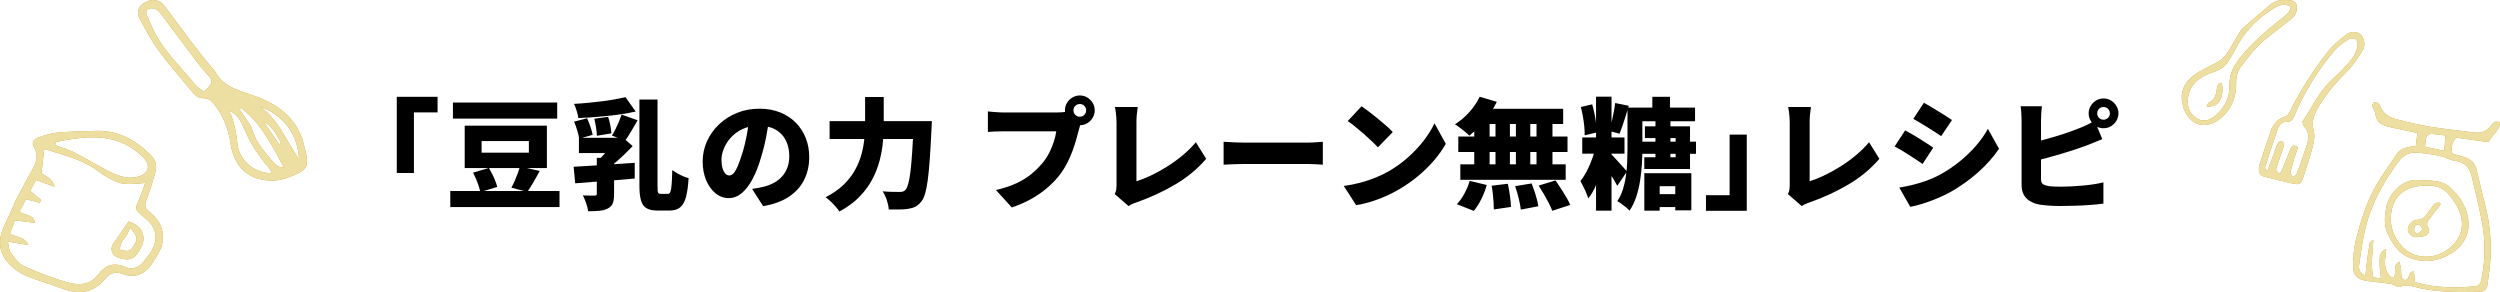 <?xml version="1.0" encoding="UTF-8"?><svg id="f" xmlns="http://www.w3.org/2000/svg" width="1000" height="116.81" viewBox="0 0 1000 116.81"><path d="M158.71,38.71h16.32v6.24h-9.46v24.24h-6.86v-30.48Z" fill="#000" stroke-width="0"/><path d="M180.12,76.39h43.68v6.43h-43.68v-6.43ZM181.17,41.02h41.71v6.43h-41.71v-6.43ZM185.88,50.28h32.88v16.94h-32.88v-16.94ZM189.24,69.05l6.34-1.87c.45.77.9,1.61,1.34,2.52.45.91.85,1.81,1.2,2.69.35.88.61,1.67.77,2.38l-6.77,2.06c-.13-.67-.34-1.46-.62-2.35-.29-.9-.63-1.82-1.03-2.78-.4-.96-.81-1.84-1.22-2.64ZM192.64,56.42v4.66h18.91v-4.66h-18.91ZM207.96,66.6l7.92,1.78c-.86,1.63-1.73,3.18-2.59,4.66-.86,1.47-1.66,2.72-2.4,3.74l-6.34-1.73c.45-.8.89-1.69,1.32-2.66.43-.98.83-1.97,1.2-2.98.37-1.01.66-1.94.89-2.81Z" fill="#000" stroke-width="0"/><path d="M229.46,66.7c2.14-.13,4.56-.27,7.25-.43,2.69-.16,5.51-.34,8.47-.55,2.96-.21,5.86-.41,8.71-.6v6.29c-2.75.26-5.55.5-8.4.72-2.85.22-5.58.43-8.21.62-2.62.19-5.02.38-7.2.58l-.62-6.62ZM250.2,38.86l4.08,5.76c-1.73.38-3.54.72-5.42,1.01-1.89.29-3.83.54-5.83.74-2,.21-3.98.38-5.95.53-1.97.14-3.88.25-5.74.31-.1-.83-.32-1.79-.67-2.88-.35-1.09-.7-2.02-1.06-2.78,1.82-.1,3.66-.23,5.52-.41,1.86-.18,3.68-.38,5.47-.6,1.79-.22,3.5-.48,5.14-.77,1.63-.29,3.12-.59,4.46-.91ZM229.65,48.65l5.18-1.34c.48,1.02.93,2.15,1.34,3.38.42,1.23.72,2.31.91,3.24l-5.42,1.54c-.13-.93-.38-2.03-.77-3.31-.38-1.28-.8-2.45-1.25-3.5ZM231.57,55.13h15.79v6.1h-15.79v-6.1ZM238.72,63.14h6.91v14.59c0,1.5-.18,2.7-.53,3.6-.35.9-1.04,1.6-2.06,2.11-.99.48-2.14.78-3.43.89-1.3.11-2.74.17-4.34.17-.13-.96-.4-2.04-.82-3.24-.42-1.2-.85-2.23-1.3-3.1.86.03,1.78.06,2.76.07.98.02,1.62.02,1.94.02.35-.03.58-.1.7-.19.11-.1.17-.27.17-.53v-14.4ZM237.72,47.5l5.52-.77c.35,1.02.65,2.15.89,3.38.24,1.23.38,2.31.41,3.24l-5.81.96c0-.93-.1-2.02-.31-3.29-.21-1.26-.44-2.44-.7-3.53ZM245.54,55.13h1.82l1.49-.38,4.22,3.7c-.96.99-2.01,2.04-3.14,3.14-1.14,1.1-2.3,2.17-3.48,3.19-1.18,1.02-2.37,1.95-3.55,2.78-.35-.54-.89-1.19-1.61-1.94-.72-.75-1.3-1.34-1.75-1.75.74-.67,1.5-1.46,2.28-2.38.78-.91,1.5-1.82,2.16-2.74.66-.91,1.18-1.69,1.56-2.33v-1.3ZM248.66,45.82l6.38,2.3c-.86,1.5-1.73,2.98-2.59,4.44-.86,1.46-1.66,2.7-2.4,3.72l-5.28-2.06c.48-.77.96-1.63,1.44-2.59.48-.96.94-1.95,1.37-2.98.43-1.02.79-1.97,1.08-2.83ZM255.76,39.82h7.25v34.61c0,1.38.07,2.24.22,2.59.14.35.52.53,1.13.53h2.78c.45,0,.78-.27,1.01-.82.22-.54.39-1.5.5-2.88.11-1.38.2-3.31.26-5.81.58.42,1.25.85,2.02,1.3.77.45,1.56.84,2.38,1.18s1.53.58,2.14.74c-.19,3.07-.54,5.56-1.03,7.46-.5,1.9-1.26,3.3-2.3,4.18-1.04.88-2.46,1.32-4.25,1.32h-4.8c-1.89,0-3.36-.3-4.42-.91-1.06-.61-1.8-1.63-2.23-3.07s-.65-3.39-.65-5.86v-34.56Z" fill="#000" stroke-width="0"/><path d="M307.8,46.78c-.35,2.43-.78,5.02-1.3,7.78-.51,2.75-1.23,5.63-2.16,8.64-.93,3.2-2.03,6-3.31,8.4-1.28,2.4-2.71,4.27-4.3,5.62s-3.32,2.02-5.21,2.02c-1.98,0-3.77-.65-5.35-1.94-1.58-1.3-2.83-3.06-3.74-5.28-.91-2.22-1.37-4.7-1.37-7.42s.58-5.54,1.73-8.09c1.15-2.54,2.75-4.79,4.8-6.74,2.05-1.95,4.45-3.49,7.2-4.61,2.75-1.12,5.73-1.68,8.93-1.68s5.83.49,8.28,1.46c2.45.98,4.54,2.34,6.29,4.1,1.74,1.76,3.08,3.82,4.01,6.17.93,2.35,1.39,4.89,1.39,7.61,0,3.36-.67,6.39-2.02,9.1-1.34,2.7-3.38,4.96-6.1,6.77-2.72,1.81-6.16,3.06-10.32,3.77l-4.42-6.91c1.02-.13,1.89-.26,2.59-.41.7-.14,1.41-.3,2.11-.46,1.54-.38,2.93-.93,4.18-1.63,1.25-.7,2.32-1.57,3.22-2.59.9-1.02,1.58-2.2,2.06-3.53.48-1.33.72-2.78.72-4.34,0-1.86-.26-3.54-.79-5.04-.53-1.5-1.31-2.8-2.35-3.89-1.04-1.09-2.31-1.92-3.82-2.5-1.5-.58-3.23-.86-5.18-.86-2.5,0-4.68.44-6.55,1.32-1.87.88-3.43,2.02-4.68,3.41-1.25,1.39-2.18,2.87-2.81,4.44-.62,1.57-.94,3.02-.94,4.37s.14,2.54.43,3.48c.29.94.66,1.66,1.13,2.14s.98.72,1.56.72c.64,0,1.24-.32,1.8-.96.56-.64,1.1-1.59,1.63-2.86.53-1.26,1.08-2.82,1.66-4.68.74-2.27,1.36-4.73,1.87-7.37.51-2.64.88-5.22,1.1-7.75l8.02.24Z" fill="#000" stroke-width="0"/><path d="M346.05,38.81h7.44v10.8c0,2.18-.1,4.5-.31,6.96-.21,2.46-.64,4.98-1.3,7.54-.66,2.56-1.63,5.08-2.93,7.56-1.3,2.48-3.02,4.82-5.16,7.03-2.14,2.21-4.82,4.18-8.02,5.9-.38-.58-.9-1.23-1.54-1.97-.64-.74-1.32-1.44-2.04-2.11-.72-.67-1.37-1.22-1.94-1.63,2.88-1.47,5.27-3.14,7.18-4.99,1.9-1.86,3.43-3.82,4.58-5.9,1.15-2.08,2.02-4.19,2.59-6.34.58-2.14.96-4.25,1.15-6.31.19-2.06.29-3.98.29-5.74v-10.8ZM331.84,48.46h36.53v7.15h-36.53v-7.15ZM365.44,48.46h7.3c-.03.83-.06,1.5-.07,1.99-.02.5-.04.9-.07,1.22-.22,4.7-.46,8.74-.7,12.1-.24,3.36-.51,6.16-.82,8.4-.3,2.24-.66,4.02-1.06,5.35-.4,1.33-.87,2.33-1.42,3-.8,1.02-1.62,1.74-2.45,2.16-.83.42-1.81.7-2.93.86-.93.16-2.09.25-3.48.26-1.39.02-2.81,0-4.25-.02-.03-1.02-.28-2.24-.74-3.65s-1.03-2.61-1.7-3.6c1.47.13,2.83.2,4.08.22,1.25.02,2.21.02,2.88.02.48,0,.89-.06,1.22-.17.34-.11.66-.33.98-.65.38-.38.74-1.18,1.08-2.38s.63-2.85.89-4.94c.26-2.1.49-4.7.7-7.82.21-3.12.39-6.79.55-11.02v-1.34Z" fill="#000" stroke-width="0"/><path d="M432.74,48.26c-.26.51-.49,1.14-.7,1.9-.21.75-.39,1.4-.55,1.94-.29,1.12-.63,2.39-1.03,3.82-.4,1.42-.89,2.91-1.46,4.46-.58,1.55-1.26,3.1-2.04,4.66-.79,1.55-1.69,3.03-2.71,4.44-1.44,1.92-3.14,3.74-5.11,5.45-1.97,1.71-4.16,3.25-6.58,4.61-2.42,1.36-5.03,2.5-7.85,3.43l-6.34-6.96c3.23-.74,6.02-1.66,8.35-2.78,2.34-1.12,4.35-2.39,6.05-3.82,1.7-1.42,3.18-2.92,4.46-4.49,1.02-1.28,1.89-2.63,2.59-4.06.7-1.42,1.28-2.85,1.73-4.27.45-1.42.77-2.78.96-4.06h-21.12c-1.18,0-2.36.02-3.53.07-1.17.05-2.07.1-2.71.17v-8.21c.51.06,1.15.13,1.92.19.77.06,1.55.12,2.35.17.8.05,1.46.07,1.97.07h21.17c.54,0,1.23-.02,2.06-.07.83-.05,1.62-.17,2.35-.36l5.76,3.7ZM425.97,44.14c0-1.09.27-2.08.82-2.98.54-.9,1.26-1.62,2.16-2.16.9-.54,1.89-.82,2.98-.82s2.08.27,2.98.82c.9.54,1.62,1.26,2.16,2.16.54.9.82,1.89.82,2.98s-.27,2.08-.82,2.98c-.54.9-1.26,1.62-2.16,2.16-.9.54-1.89.82-2.98.82s-2.08-.27-2.98-.82c-.9-.54-1.62-1.26-2.16-2.16-.54-.9-.82-1.89-.82-2.98ZM429.38,44.14c0,.7.25,1.3.74,1.8.5.5,1.1.74,1.8.74s1.3-.25,1.8-.74c.5-.5.74-1.1.74-1.8s-.25-1.3-.74-1.8c-.5-.5-1.1-.74-1.8-.74s-1.3.25-1.8.74c-.5.5-.74,1.1-.74,1.8Z" fill="#000" stroke-width="0"/><path d="M445.89,77.64c.35-.74.56-1.36.62-1.87.06-.51.1-1.07.1-1.68v-25.25c0-.7-.03-1.42-.1-2.16-.06-.74-.14-1.44-.22-2.11-.08-.67-.18-1.26-.31-1.78h9.12c-.16,1.09-.29,2.1-.38,3.05-.1.94-.14,1.94-.14,3v23.66c1.76-.54,3.69-1.31,5.78-2.3,2.1-.99,4.23-2.17,6.41-3.53,2.18-1.36,4.25-2.86,6.24-4.51,1.98-1.65,3.76-3.4,5.33-5.26l4.13,6.62c-3.39,3.97-7.5,7.38-12.31,10.22-4.82,2.85-9.96,5.23-15.43,7.15-.35.13-.82.3-1.42.53-.59.22-1.22.56-1.9,1.01l-5.52-4.8Z" fill="#000" stroke-width="0"/><path d="M489.43,56.71c.64.03,1.46.08,2.47.14,1.01.06,2.04.11,3.1.14,1.06.03,1.97.05,2.74.05h25.49c1.09,0,2.17-.05,3.24-.14,1.07-.1,1.96-.16,2.66-.19v9.17c-.61-.03-1.5-.09-2.66-.17-1.17-.08-2.25-.12-3.24-.12h-25.49c-1.38,0-2.86.03-4.44.1-1.58.06-2.87.13-3.86.19v-9.17Z" fill="#000" stroke-width="0"/><path d="M537.52,74.38c2.37-.32,4.62-.77,6.74-1.34,2.13-.58,4.14-1.25,6.02-2.02,1.89-.77,3.62-1.6,5.18-2.5,2.88-1.66,5.5-3.56,7.87-5.69,2.37-2.13,4.44-4.35,6.22-6.67,1.78-2.32,3.19-4.6,4.25-6.84l4.51,8.21c-1.28,2.27-2.86,4.5-4.75,6.7-1.89,2.19-4.01,4.26-6.36,6.22-2.35,1.95-4.87,3.71-7.56,5.28-1.63.96-3.39,1.86-5.28,2.71-1.89.85-3.84,1.58-5.86,2.21s-4.03,1.1-6.05,1.42l-4.94-7.68ZM544.63,42.5c.83.58,1.81,1.29,2.93,2.14,1.12.85,2.28,1.76,3.48,2.74,1.2.98,2.34,1.94,3.41,2.88,1.07.94,1.96,1.8,2.66,2.57l-5.95,6.1c-.64-.7-1.46-1.53-2.45-2.47-.99-.94-2.06-1.92-3.22-2.93-1.15-1.01-2.29-1.96-3.41-2.86-1.12-.9-2.11-1.65-2.98-2.26l5.52-5.9Z" fill="#000" stroke-width="0"/><path d="M591.86,38.71l6.86,2.02c-.86,1.76-1.9,3.48-3.1,5.16s-2.48,3.23-3.84,4.66c-1.36,1.42-2.71,2.66-4.06,3.72-.42-.45-.98-.96-1.68-1.54-.7-.58-1.42-1.14-2.14-1.68-.72-.54-1.35-.99-1.9-1.34,2.02-1.25,3.91-2.86,5.69-4.82,1.78-1.97,3.16-4.02,4.15-6.17ZM587.88,72.36l6.82,1.63c-.51,1.86-1.22,3.72-2.14,5.59s-1.93,3.46-3.05,4.78l-6.77-2.69c1.02-1.02,2.01-2.39,2.95-4.1.94-1.71,1.67-3.45,2.18-5.21ZM583.32,54.6h43.68v6.19h-43.68v-6.19ZM584.13,65.74h42.14v6.19h-42.14v-6.19ZM589.7,45.72h6.14v23.33h-6.14v-23.33ZM592.2,43.51h33.07v6.1h-34.56l1.49-6.1ZM596.66,74.28l6.48-.77c.32,1.47.6,3.08.84,4.82s.38,3.22.41,4.44l-6.86,1.01c0-.8-.03-1.74-.1-2.83-.06-1.09-.16-2.22-.29-3.38-.13-1.17-.29-2.26-.48-3.29ZM598.2,45.72h5.76v23.33h-5.76v-23.33ZM606.07,74.47l6.58-1.1c.38.96.76,1.99,1.13,3.1.37,1.1.69,2.18.96,3.22.27,1.04.47,1.98.6,2.81l-7.01,1.34c-.13-1.22-.41-2.7-.84-4.46s-.9-3.39-1.42-4.9ZM606.36,45.72h5.76v23.33h-5.76v-23.33ZM614.61,45.72h6.38v23.33h-6.38v-23.33ZM615.48,74.23l6.72-2.06c.7.99,1.43,2.07,2.18,3.24.75,1.17,1.46,2.32,2.14,3.46.67,1.14,1.2,2.17,1.58,3.1l-7.2,2.35c-.32-.9-.78-1.92-1.37-3.07-.59-1.15-1.25-2.34-1.97-3.58-.72-1.23-1.42-2.38-2.09-3.43Z" fill="#000" stroke-width="0"/><path d="M638.47,57.82l4.27,1.49c-.45,2.34-1.02,4.77-1.73,7.3-.7,2.53-1.53,4.91-2.47,7.15-.94,2.24-2.02,4.11-3.24,5.62-.29-1.02-.75-2.21-1.39-3.55-.64-1.34-1.22-2.48-1.73-3.41.96-1.22,1.86-2.64,2.69-4.27.83-1.63,1.56-3.35,2.18-5.16.62-1.81,1.1-3.53,1.42-5.16ZM632.32,42.79l4.56-1.06c.35,1.18.66,2.46.94,3.82.27,1.36.49,2.68.65,3.96.16,1.28.24,2.43.24,3.46l-4.85,1.15c.03-1.02-.02-2.18-.14-3.48-.13-1.3-.31-2.63-.55-4.01-.24-1.38-.52-2.66-.84-3.84ZM632.9,54.98h16.9v6.48h-16.9v-6.48ZM638.42,38.66h6.19v45.6h-6.19v-45.6ZM643.84,61.08c.35.29.86.78,1.51,1.49.66.7,1.36,1.46,2.11,2.28.75.82,1.44,1.58,2.06,2.28.62.7,1.05,1.2,1.27,1.49l-3.89,5.71c-.38-.74-.84-1.55-1.37-2.45-.53-.9-1.09-1.81-1.68-2.74-.59-.93-1.18-1.81-1.75-2.64-.58-.83-1.09-1.55-1.54-2.16l3.26-3.26ZM646.05,41.21l5.47,1.1c-.38,1.28-.79,2.61-1.22,3.98-.43,1.38-.86,2.69-1.27,3.94-.42,1.25-.82,2.34-1.2,3.26l-4.13-1.1c.32-1.02.63-2.18.94-3.48.3-1.3.58-2.62.84-3.98.26-1.36.45-2.6.58-3.72ZM651,43.03h5.95v16.56c0,1.86-.06,3.87-.19,6.05-.13,2.18-.37,4.38-.72,6.62-.35,2.24-.86,4.39-1.54,6.46s-1.57,3.91-2.69,5.54c-.32-.38-.78-.82-1.39-1.32-.61-.5-1.23-.98-1.87-1.44-.64-.46-1.18-.81-1.63-1.03.96-1.44,1.71-3.02,2.26-4.75.54-1.73.94-3.53,1.2-5.4.26-1.87.42-3.72.5-5.54.08-1.82.12-3.55.12-5.18v-16.56ZM654.02,43.03h24v5.47h-24v-5.47ZM655.46,56.66h22.94v4.85h-22.94v-4.85ZM657.96,50.52h18.05v17.09h-18.29v-4.7h12.53v-7.68h-12.29v-4.7ZM657.72,69.29h18.82v14.83h-6.43v-9.65h-6.24v9.79h-6.14v-14.98ZM660.45,77.64h13.01v5.18h-13.01v-5.18ZM660.93,38.71h7.06v7.15h-7.06v-7.15ZM662.18,48.36h6v16.85h-6v-16.85Z" fill="#000" stroke-width="0"/><path d="M698.71,84.31h-16.32v-6.24h9.46v-24.24h6.86v30.48Z" fill="#000" stroke-width="0"/><path d="M715.17,77.64c.35-.74.56-1.36.62-1.87.06-.51.1-1.07.1-1.68v-25.25c0-.7-.03-1.42-.1-2.16-.06-.74-.14-1.44-.22-2.11-.08-.67-.18-1.26-.31-1.78h9.12c-.16,1.09-.29,2.1-.38,3.05-.1.94-.14,1.94-.14,3v23.66c1.76-.54,3.69-1.31,5.78-2.3,2.1-.99,4.23-2.17,6.41-3.53,2.18-1.36,4.26-2.86,6.24-4.51,1.98-1.65,3.76-3.4,5.33-5.26l4.13,6.62c-3.39,3.97-7.5,7.38-12.31,10.22-4.82,2.85-9.96,5.23-15.43,7.15-.35.13-.82.3-1.42.53-.59.22-1.22.56-1.9,1.01l-5.52-4.8Z" fill="#000" stroke-width="0"/><path d="M762.07,52.15c.86.45,1.81.98,2.83,1.58,1.02.61,2.05,1.23,3.07,1.87,1.02.64,2,1.26,2.93,1.85.93.59,1.73,1.13,2.4,1.61l-4.27,6.53c-.74-.51-1.57-1.07-2.5-1.68-.93-.61-1.9-1.24-2.9-1.9-1.01-.66-2.01-1.28-3-1.87-.99-.59-1.92-1.11-2.78-1.56l4.22-6.43ZM759.72,75.05c1.82-.32,3.66-.7,5.5-1.15,1.84-.45,3.68-1.01,5.52-1.68,1.84-.67,3.66-1.49,5.45-2.45,2.75-1.54,5.33-3.28,7.73-5.23,2.4-1.95,4.56-4.03,6.48-6.24s3.5-4.46,4.75-6.77l4.46,7.97c-2.3,3.39-5.12,6.56-8.45,9.5-3.33,2.94-6.99,5.55-10.99,7.82-1.63.9-3.43,1.75-5.4,2.57-1.97.82-3.9,1.52-5.78,2.11-1.89.59-3.52,1-4.9,1.22l-4.37-7.68ZM769.56,41.11c.83.45,1.75.98,2.76,1.58,1.01.61,2.03,1.23,3.07,1.87,1.04.64,2.03,1.26,2.98,1.85.94.59,1.75,1.13,2.42,1.61l-4.32,6.43c-.7-.48-1.53-1.02-2.47-1.63-.94-.61-1.92-1.22-2.93-1.85-1.01-.62-2.01-1.23-3-1.82-.99-.59-1.9-1.13-2.74-1.61l4.22-6.43Z" fill="#000" stroke-width="0"/><path d="M816.79,42.5c-.13.8-.22,1.76-.29,2.88-.06,1.12-.1,2.03-.1,2.74v23.57c0,.93.24,1.57.72,1.92.48.35,1.23.62,2.26.82.7.1,1.48.16,2.33.19.85.03,1.77.05,2.76.05,1.25,0,2.64-.04,4.18-.12,1.54-.08,3.1-.19,4.68-.34s3.07-.33,4.46-.55c1.39-.22,2.58-.46,3.58-.72v8.5c-1.57.22-3.37.41-5.4.55-2.03.14-4.09.25-6.17.31-2.08.06-4.02.1-5.81.1-1.63,0-3.16-.06-4.58-.17-1.42-.11-2.66-.25-3.72-.41-2.21-.42-3.94-1.27-5.18-2.57-1.25-1.3-1.87-3.02-1.87-5.16v-25.97c0-.35-.02-.87-.05-1.56-.03-.69-.07-1.4-.12-2.14-.05-.74-.12-1.38-.22-1.92h8.54ZM813,57c1.6-.35,3.26-.76,4.99-1.22,1.73-.46,3.45-.96,5.16-1.49,1.71-.53,3.33-1.06,4.85-1.61,1.52-.54,2.87-1.06,4.06-1.54.93-.35,1.86-.75,2.78-1.2.93-.45,1.94-.99,3.02-1.63l3.07,7.34c-1.06.42-2.14.86-3.26,1.32-1.12.46-2.1.86-2.93,1.18-1.38.51-2.95,1.06-4.73,1.66-1.78.59-3.64,1.18-5.59,1.75-1.95.58-3.9,1.13-5.86,1.66-1.95.53-3.79.98-5.52,1.37l-.05-7.58ZM835.46,45.34c0-1.09.27-2.08.82-2.98.54-.9,1.26-1.62,2.16-2.16.9-.54,1.89-.82,2.98-.82s2.08.27,2.98.82c.9.54,1.62,1.26,2.16,2.16.54.9.82,1.89.82,2.98s-.27,2.08-.82,2.98c-.54.9-1.26,1.62-2.16,2.16-.9.54-1.89.82-2.98.82s-2.08-.27-2.98-.82c-.9-.54-1.62-1.26-2.16-2.16-.54-.9-.82-1.89-.82-2.98ZM838.87,45.34c0,.7.25,1.3.74,1.8.5.5,1.1.74,1.8.74s1.3-.25,1.8-.74c.5-.5.74-1.1.74-1.8s-.25-1.3-.74-1.8c-.5-.5-1.1-.74-1.8-.74s-1.3.25-1.8.74c-.5.5-.74,1.1-.74,1.8Z" fill="#000" stroke-width="0"/><path d="M120.92,55.55c.53,2.09,1.16,4.16,1.58,6.28.83,4.23.16,5.99-3.69,7.7-2.86,1.27-5.98,2.54-9.03,2.67-9.53.4-16.05-4.68-17.57-14.86-.84-5.59-2.74-10.56-6.07-15.05-1.23-1.66-2.37-3.05-4.85-3-2.72.05-4.21-2.34-5.77-4.19-4.17-4.96-8.43-9.87-12.24-15.1-2.78-3.82-5.04-8.05-7.27-12.24-1.57-2.95-.68-5.33,2.08-6.88,2.63-1.48,5.76-1.06,7.44,1.16,3.75,4.95,7.38,9.99,11.15,14.93,2.71,3.55,5.55,7,8.35,10.48.27.34.72.56.9.93,2.9,5.78,8.44,7.49,13.99,9.32,9.36,3.09,17.4,7.83,21,17.86ZM81.56,36.64c3.74-3.41,3.82-4.27,1.12-7.2-1.17-1.27-2.32-2.57-3.36-3.94-4.7-6.22-9.35-12.48-14.03-18.71-.78-1.03-1.51-2.21-2.54-2.9-.79-.53-2.15-.76-3.04-.47-1.25.41-1.45,1.72-.9,2.92,1.19,2.63,2.29,5.31,3.69,7.82,4.12,7.38,10.3,13.16,15.54,19.67.94,1.16,2.38,1.92,3.52,2.81ZM91.69,44.24c1.91,4.22,2.81,8.51,3.24,13.03.66,6.9,6.73,12.01,13.76,11.99-.34-.73-.51-1.48-.95-1.97-4.28-4.76-7.62-10.05-10.17-15.97-1.17-2.72-2.58-5.74-5.88-7.08ZM96.48,43.15c-.22.2-.44.4-.66.6.88,1.29,1.78,2.56,2.62,3.88.85,1.33,1.99,2.6,2.4,4.07,1.43,5.23,4.99,9.04,8.33,12.99,1.01,1.2,2.23,2.42,4.36,2.26-4.75-8.91-9.15-17.64-17.06-23.8ZM119.67,63.74c-.74-10.41-6.11-17.43-15.75-21.26,7.53,5.41,10.65,14.03,15.75,21.26ZM105.35,48.5c2.11,3.08,4.23,6.16,6.34,9.24.25-.17.49-.35.74-.52-1.72-3.36-3.49-6.69-7.08-8.72Z" fill="#c08e16" stroke-width="0"/><path d="M120.92,55.55c.53,2.09,1.16,4.16,1.58,6.28.83,4.23.16,5.99-3.69,7.7-2.86,1.27-5.98,2.54-9.03,2.67-9.53.4-16.05-4.68-17.57-14.86-.84-5.59-2.74-10.56-6.07-15.05-1.23-1.66-2.37-3.05-4.85-3-2.72.05-4.21-2.34-5.77-4.19-4.17-4.96-8.43-9.87-12.24-15.1-2.78-3.82-5.04-8.05-7.27-12.24-1.57-2.95-.68-5.33,2.08-6.88,2.63-1.48,5.76-1.06,7.44,1.16,3.75,4.95,7.38,9.99,11.15,14.93,2.71,3.55,5.55,7,8.35,10.48.27.34.72.56.9.93,2.9,5.78,8.44,7.49,13.99,9.32,9.36,3.09,17.4,7.83,21,17.86ZM81.56,36.64c3.74-3.41,3.82-4.27,1.12-7.2-1.17-1.27-2.32-2.57-3.36-3.94-4.7-6.22-9.35-12.48-14.03-18.71-.78-1.03-1.51-2.21-2.54-2.9-.79-.53-2.15-.76-3.04-.47-1.25.41-1.45,1.72-.9,2.92,1.19,2.63,2.29,5.31,3.69,7.82,4.12,7.38,10.3,13.16,15.54,19.67.94,1.16,2.38,1.92,3.52,2.81ZM91.69,44.24c1.91,4.22,2.81,8.51,3.24,13.03.66,6.9,6.73,12.01,13.76,11.99-.34-.73-.51-1.48-.95-1.97-4.28-4.76-7.62-10.05-10.17-15.97-1.17-2.72-2.58-5.74-5.88-7.08ZM96.48,43.15c-.22.2-.44.4-.66.6.88,1.29,1.78,2.56,2.62,3.88.85,1.33,1.99,2.6,2.4,4.07,1.43,5.23,4.99,9.04,8.33,12.99,1.01,1.2,2.23,2.42,4.36,2.26-4.75-8.91-9.15-17.64-17.06-23.8ZM119.67,63.74c-.74-10.41-6.11-17.43-15.75-21.26,7.53,5.41,10.65,14.03,15.75,21.26ZM105.35,48.5c2.11,3.08,4.23,6.16,6.34,9.24.25-.17.49-.35.74-.52-1.72-3.36-3.49-6.69-7.08-8.72Z" fill="#eddfa2" stroke-width="0"/><path d="M903.56,67.23c.02-.13.03-.77.22-1.35,1.52-4.58,3.02-9.16,4.65-13.7.91-2.55,2.56-4.57,5.24-5.4,1.84-.57,2.26-2.19,2.98-3.57,4.18-8.04,9.03-15.67,14.67-22.74,1.98-2.48,4.53-4.56,7.06-6.51,2.08-1.61,4.3-1.45,5.81-.17,1.43,1.22,2.16,4.2.98,6.16-1.71,2.83-3.51,5.73-5.83,8.04-4.85,4.84-9.3,9.94-12.59,15.97-1.44,2.63-2.12,5.24-1.25,8.42.57,2.09-.02,4.64-.58,6.86-1,3.94-2.34,7.8-3.62,11.66-.92,2.77-1.54,3.12-4.38,2.48-3.73-.85-7.44-1.81-11.16-2.71-1.57-.38-2.27-1.38-2.2-3.44ZM906.28,68.07c.25.04.51.08.76.13,1.04-2.85,2.08-5.7,3.14-8.54.34-.92.64-1.89,1.18-2.68.24-.35,1.08-.48,1.59-.39.27.05.64.79.6,1.18-.08.85-.34,1.69-.62,2.51-.75,2.22-1.58,4.42-2.29,6.66-.3.96-.38,2,1.44,2.41.47-.97,1.02-2.02,1.47-3.11.9-2.17,1.71-4.38,2.6-6.56.55-1.34,1.39-1.99,3.05-.77-.47,1.39-.97,2.77-1.4,4.16-.57,1.89-1.19,3.78-1.55,5.72-.11.62.56,1.38.88,2.07.52-.43,1.31-.75,1.51-1.29,1.43-3.81,2.82-7.65,4.07-11.52.82-2.54,1.05-5.09-.94-7.36-.45-.51-.56-1.31-.83-1.98.89-1.39,1.73-2.62,2.48-3.89,3.16-5.32,6.24-10.68,11.19-14.65,1.53-1.23,2.75-2.83,4.14-4.24,2.05-2.07,3.63-4.43,4.22-7.29.19-.94-.01-2.45-.64-2.94-.63-.49-2.24-.42-2.99.07-1.96,1.25-3.97,2.62-5.46,4.37-6.63,7.76-11.96,16.37-15.97,25.77-.67,1.56-1.2,2.92-3.31,2.84-1.85-.07-2.96,1.23-3.51,2.84-1.73,5.02-3.38,10.07-5.01,15.12-.13.4.12.92.19,1.38Z" fill="#c08e16" stroke-width="0"/><path d="M872.72,39.81c-.32-5.39,2.82-8.59,6.92-11.09,2.52-1.54,5.3-2.67,7.83-4.19,1.21-.73,2.35-1.79,3.15-2.95,1.61-2.35,2.94-4.88,4.42-7.31.64-1.05,1.24-2.21,2.13-3.01,3.59-3.21,7.27-6.33,10.97-9.43,2.27-1.9,5.04-1.98,7.78-1.71,2.27.23,3.01,1.28,2.81,3.51-.16,1.86-1.17,3.15-2.65,4.26-3.16,2.38-6.18,4.94-9.33,7.34-4.1,3.13-7.14,7.2-10.22,11.24-1.47,1.93-2.12,4.01-2.06,6.55.14,5.6-1.85,10.64-6.11,14.22-5.24,4.4-11.73,3.8-14.76-3.47-.51-1.23-.6-2.64-.89-3.96ZM916.32,2.64c-2.49-1.27-4.57-.69-6.53.5-5.91,3.6-10.84,8.21-14.36,14.22-1.63,2.78-2.99,5.76-4.93,8.29-2.08,2.71-5.7,3.1-8.61,4.59-4.19,2.15-6.71,5.38-6.77,10.26-.04,3.14,1.22,5.55,3.98,7.04,2.89,1.56,5.34.2,7.46-1.64,3.58-3.1,5.37-7.4,5.25-11.89-.12-4.56,1.79-7.87,4.36-11.08,4.91-6.13,10.91-11.11,17.03-15.96,1.33-1.05,2.79-2.07,3.12-4.35Z" fill="#c08e16" stroke-width="0"/><path d="M882.66,42.6c.3-.58.44-1.35.84-1.54,2.36-1.09,2.97-3.15,3.24-5.44.14-1.24.2-2.53,2.02-2.28,1,5.92-1.43,9.75-6.09,9.26Z" fill="#c08e16" stroke-width="0"/><path d="M903.56,67.23c.02-.13.03-.77.22-1.35,1.52-4.58,3.02-9.16,4.65-13.7.91-2.55,2.56-4.57,5.24-5.4,1.84-.57,2.26-2.19,2.98-3.57,4.18-8.04,9.03-15.67,14.67-22.74,1.98-2.48,4.53-4.56,7.06-6.51,2.08-1.61,4.3-1.45,5.81-.17,1.43,1.22,2.16,4.2.98,6.16-1.71,2.83-3.51,5.73-5.83,8.04-4.85,4.84-9.3,9.94-12.59,15.97-1.44,2.63-2.12,5.24-1.25,8.42.57,2.09-.02,4.64-.58,6.86-1,3.94-2.34,7.8-3.62,11.66-.92,2.77-1.54,3.12-4.38,2.48-3.73-.85-7.44-1.81-11.16-2.71-1.57-.38-2.27-1.38-2.2-3.44ZM906.28,68.07c.25.04.51.08.76.13,1.04-2.85,2.08-5.7,3.14-8.54.34-.92.64-1.89,1.18-2.68.24-.35,1.08-.48,1.59-.39.27.05.64.79.6,1.18-.08.85-.34,1.69-.62,2.51-.75,2.22-1.58,4.42-2.29,6.66-.3.96-.38,2,1.44,2.41.47-.97,1.02-2.02,1.47-3.11.9-2.17,1.71-4.38,2.6-6.56.55-1.34,1.39-1.99,3.05-.77-.47,1.39-.97,2.77-1.4,4.16-.57,1.89-1.19,3.78-1.55,5.72-.11.62.56,1.38.88,2.07.52-.43,1.31-.75,1.51-1.29,1.43-3.81,2.82-7.65,4.07-11.52.82-2.54,1.05-5.09-.94-7.36-.45-.51-.56-1.31-.83-1.98.89-1.39,1.73-2.62,2.48-3.89,3.16-5.32,6.24-10.68,11.19-14.65,1.53-1.23,2.75-2.83,4.14-4.24,2.05-2.07,3.63-4.43,4.22-7.29.19-.94-.01-2.45-.64-2.94-.63-.49-2.24-.42-2.99.07-1.96,1.25-3.97,2.62-5.46,4.37-6.63,7.76-11.96,16.37-15.97,25.77-.67,1.56-1.2,2.92-3.31,2.84-1.85-.07-2.96,1.23-3.51,2.84-1.73,5.02-3.38,10.07-5.01,15.12-.13.4.12.92.19,1.38Z" fill="#eddfa2" stroke-width="0"/><path d="M872.72,39.81c-.32-5.39,2.82-8.59,6.92-11.09,2.52-1.54,5.3-2.67,7.83-4.19,1.21-.73,2.35-1.79,3.15-2.95,1.61-2.35,2.94-4.88,4.42-7.31.64-1.05,1.24-2.21,2.13-3.01,3.59-3.21,7.27-6.33,10.97-9.43,2.27-1.9,5.04-1.98,7.78-1.71,2.27.23,3.01,1.28,2.81,3.51-.16,1.86-1.17,3.15-2.65,4.26-3.16,2.38-6.18,4.94-9.33,7.34-4.1,3.13-7.14,7.2-10.22,11.24-1.47,1.93-2.12,4.01-2.06,6.55.14,5.6-1.85,10.64-6.11,14.22-5.24,4.4-11.73,3.8-14.76-3.47-.51-1.23-.6-2.64-.89-3.96ZM916.32,2.64c-2.49-1.27-4.57-.69-6.53.5-5.91,3.6-10.84,8.21-14.36,14.22-1.63,2.78-2.99,5.76-4.93,8.29-2.08,2.71-5.7,3.1-8.61,4.59-4.19,2.15-6.71,5.38-6.77,10.26-.04,3.14,1.22,5.55,3.98,7.04,2.89,1.56,5.34.2,7.46-1.64,3.58-3.1,5.37-7.4,5.25-11.89-.12-4.56,1.79-7.87,4.36-11.08,4.91-6.13,10.91-11.11,17.03-15.96,1.33-1.05,2.79-2.07,3.12-4.35Z" fill="#eddfa2" stroke-width="0"/><path d="M882.66,42.6c.3-.58.44-1.35.84-1.54,2.36-1.09,2.97-3.15,3.24-5.44.14-1.24.2-2.53,2.02-2.28,1,5.92-1.43,9.75-6.09,9.26Z" fill="#eddfa2" stroke-width="0"/><path d="M5.65,81.5c2.16-4.1,4.19-8.27,6.51-12.28,1.96-3.38,3.73-6.54,1.34-10.53-1.03-1.72.28-3.18,1.92-3.73,2.47-.83,5.03-1.69,7.6-1.92,5.06-.46,10.15-.53,15.24-.69,8.91-.28,16.02,3.63,22.1,9.74,1.88,1.89,2.51,4.31,1.78,6.87-1.08,3.77-2.23,7.54-3.62,11.2-.68,1.78-.63,3.04.87,4.21.68.54,1.3,1.17,1.94,1.77,3.67,3.41,4.93,8.96,2.84,13.57-.95,2.11-2.24,4.09-3.56,6.01-2.83,4.11-6.91,5.59-11.46,3.9-3.27-1.22-5.35-.29-7.23,2.01-4.95,6.05-10.98,6.16-17.69,3.59-4.45-1.7-9.07-2.98-13.47-4.78-2.23-.91-4.41-2.29-6.17-3.92-4.91-4.54-5.8-9.7-3.05-15.85,1.36-3.06,2.81-6.07,4.22-9.11-.04-.02-.07-.04-.11-.05ZM3.16,96.68c.42,1.82.36,3.47,1.14,4.47,1.56,2.03,3.27,4.39,5.48,5.4,5.38,2.48,10.98,4.56,16.66,6.25,4.71,1.4,9.51,1.5,12.97-3.12,2.77-3.71,6.14-4.81,10.6-2.91,2.98,1.27,5.71.31,7.68-2.39,1.02-1.4,2.21-2.72,3.05-4.22,2.74-4.9,1.69-9.54-2.79-12.96-.46-.35-.89-.75-1.32-1.14-2.71-2.43-2.66-2.5-1.14-5.93.97-2.18,1.69-4.47,2.61-6.96-8.53.83-9.68.69-14.76-2.06-1.41-.76-2.77-1.63-4.04-2.6-6.48-4.95-14.3-6.51-21.58-8.95-.4,3.37-.76,6.46-1.15,9.72,1.62,1.3,4.35,1.8,5.24,5.43-2.79-1.04-4.97-1.84-7.4-2.74-.86,1.64-1.62,3.07-2.32,4.4,1.66,1.39,3.02,2.53,4.38,3.67-.18.36-.36.71-.54,1.07-1.81-.46-3.63-.93-5.54-1.41-.9,1.72-1.74,3.31-2.54,4.83,1.81,1.96,5.36.73,6.18,4.62-2.76-.35-5.26-.68-8.13-1.04-.65,1.85-1.29,3.67-1.91,5.45,2.78,1.39,5.93,1.11,7.36,4.46-2.78-.47-5.18-.87-8.18-1.37ZM22.34,56.81c-.11.43-.22.85-.32,1.28,2.41.86,4.94,1.5,7.21,2.64,4.29,2.16,8.39,4.67,12.64,6.92,4.15,2.19,8.39,4.32,13.3,3.03,4.36-1.15,5.24-4.49,2.15-7.74-.5-.53-1.04-1.02-1.59-1.49-10.24-8.67-21.78-6.98-33.39-4.64Z" fill="#c08e16" stroke-width="0"/><path d="M51.42,88.59c5.21,1.43,7.35,5.88,5.07,10.29-2.43,4.71-4.49,5.68-9.02,4.26-2.5-.78-3.54-3.14-2.37-5.35.2-.38.49-.72.73-1.08,1.87-2.72,3.75-5.44,5.59-8.11ZM51.96,90.87c-.61,3.84-4.16,5.42-3.99,8.97,3.64.92,4.04.79,5.54-1.59,1.77-2.82,1.72-3.28-1.55-7.37Z" fill="#c08e16" stroke-width="0"/><path d="M5.65,81.5c2.16-4.1,4.19-8.27,6.51-12.28,1.96-3.38,3.73-6.54,1.34-10.53-1.03-1.72.28-3.18,1.92-3.73,2.47-.83,5.03-1.69,7.6-1.92,5.06-.46,10.15-.53,15.24-.69,8.91-.28,16.02,3.63,22.1,9.74,1.88,1.89,2.51,4.31,1.78,6.87-1.08,3.77-2.23,7.54-3.62,11.2-.68,1.78-.63,3.04.87,4.21.68.54,1.3,1.17,1.94,1.77,3.67,3.41,4.93,8.96,2.84,13.57-.95,2.11-2.24,4.09-3.56,6.01-2.83,4.11-6.91,5.59-11.46,3.9-3.27-1.22-5.35-.29-7.23,2.01-4.95,6.05-10.98,6.16-17.69,3.59-4.45-1.7-9.07-2.98-13.47-4.78-2.23-.91-4.41-2.29-6.17-3.92-4.91-4.54-5.8-9.7-3.05-15.85,1.36-3.06,2.81-6.07,4.22-9.11-.04-.02-.07-.04-.11-.05ZM3.16,96.68c.42,1.82.36,3.47,1.14,4.47,1.56,2.03,3.27,4.39,5.48,5.4,5.38,2.48,10.98,4.56,16.66,6.25,4.71,1.4,9.51,1.5,12.97-3.12,2.77-3.71,6.14-4.81,10.6-2.91,2.98,1.27,5.71.31,7.68-2.39,1.02-1.4,2.21-2.72,3.05-4.22,2.74-4.9,1.69-9.54-2.79-12.96-.46-.35-.89-.75-1.32-1.14-2.71-2.43-2.66-2.5-1.14-5.93.97-2.18,1.69-4.47,2.61-6.96-8.53.83-9.68.69-14.76-2.06-1.41-.76-2.77-1.63-4.04-2.6-6.48-4.95-14.3-6.51-21.58-8.95-.4,3.37-.76,6.46-1.15,9.72,1.62,1.3,4.35,1.8,5.24,5.43-2.79-1.04-4.97-1.84-7.4-2.74-.86,1.64-1.62,3.07-2.32,4.4,1.66,1.39,3.02,2.53,4.38,3.67-.18.36-.36.71-.54,1.07-1.81-.46-3.63-.93-5.54-1.41-.9,1.72-1.74,3.31-2.54,4.83,1.81,1.96,5.36.73,6.18,4.62-2.76-.35-5.26-.68-8.13-1.04-.65,1.85-1.29,3.67-1.91,5.45,2.78,1.39,5.93,1.11,7.36,4.46-2.78-.47-5.18-.87-8.18-1.37ZM22.34,56.81c-.11.43-.22.85-.32,1.28,2.41.86,4.94,1.5,7.21,2.64,4.29,2.16,8.39,4.67,12.64,6.92,4.15,2.19,8.39,4.32,13.3,3.03,4.36-1.15,5.24-4.49,2.15-7.74-.5-.53-1.04-1.02-1.59-1.49-10.24-8.67-21.78-6.98-33.39-4.64Z" fill="#eddfa2" stroke-width="0"/><path d="M51.42,88.59c5.21,1.43,7.35,5.88,5.07,10.29-2.43,4.71-4.49,5.68-9.02,4.26-2.5-.78-3.54-3.14-2.37-5.35.2-.38.49-.72.73-1.08,1.87-2.72,3.75-5.44,5.59-8.11ZM51.96,90.87c-.61,3.84-4.16,5.42-3.99,8.97,3.64.92,4.04.79,5.54-1.59,1.77-2.82,1.72-3.28-1.55-7.37Z" fill="#eddfa2" stroke-width="0"/><path d="M1000,48.98c-.22,3.6-3.52,5.07-4.54,7.87-4.6-.64-8.86-1.22-13.04-1.8-1.7,2-2.06,3.95-1.48,6.4,1.43.42,2.94.87,4.46,1.29,2.74.75,4.57,2.43,5.26,5.21,1.07,4.32,2,8.69,3.15,12.99,2.2,8.23,3,16.56,2.19,25.03-.24,2.58-.72,5.15-.98,7.73-.22,2.16-1.42,2.97-3.46,3.03-7.68.2-15.33.18-22.93-1.31-2.81-.55-5.54-2-8.65-.67-.87.37-2.36-.99-3.63-1.19-3.05-.49-6.14-.72-9.21-1.14-4.48-.61-6.05-2.27-5.92-6.85.09-3.2.35-6.47,1.14-9.56,1.81-7.07,3.91-14.12,7.37-20.57,2.56-4.78,5.94-9.12,8.89-13.7,1.78-2.76,4.7-2.89,7.69-3.36.22-1.71.43-3.36.66-5.19-3.74-.79-7.36-1.53-10.97-2.34-2.9-.65-5.45-1.65-5.81-5.24-.11-1.05-.96-2.01-1.23-3.08-.12-.45.22-1.3.61-1.51.39-.22,1.2-.03,1.63.26.47.32.84.93,1.05,1.49,1.21,3.17,4.02,4.31,6.88,5.07,4.4,1.17,8.87,2.19,13.36,2.92,5.73.93,11.52,1.5,17.28,2.24,2.67.34,4.83-.49,6.55-2.62.81-1,1.6-2.35,3.67-1.4ZM965.97,112.82c8.03,2.44,16.26,2.42,24.53,1.66.7-.06,1.7-1.13,1.87-1.89,1.42-6.45,1.84-13.1,1.04-19.56-.94-7.57-3.03-15.01-4.72-22.48-.81-3.6-2.95-5.89-6.84-6.26-.84-.08-1.69-.41-2.48-.75-3.82-1.64-7.88-1.99-11.95-2.44-3.59-.39-6.07.82-8.22,3.77-6.17,8.5-11.15,17.54-13.37,27.89-.93,4.34-1.58,8.74-2.17,13.14-.23,1.68.05,3.42,2.54,4.33.13-1.48.18-2.67.34-3.85.41-3.06.8-6.12,1.35-9.16.09-.52.94-.9,1.44-1.35-.2,5.17-1.18,9.9-.01,15.07.96.14,2.06.31,3.08.46-.23-2.43-.62-4.39-.56-6.34.06-1.88-.33-4.15,2.65-5.49-.14,1.41-.2,2.32-.33,3.23-.38,2.66-.21,5.23,1.53,7.42.4.5,1.19.69,1.76.99,1.42-2.17-.65-4.86,2.22-6.58.3,1.03.61,1.77.72,2.54.13.97.02,1.98.16,2.95.22,1.58,1.15,2.08,1.91,1.78,1.8-1.04.63-3.34,3.11-3.29.13,1.28.25,2.56.41,4.19ZM977.73,60.14c.17-2.17.3-3.96.46-5.97-1.77-.2-3.34-.37-4.92-.55-1.83-.21-2.82.61-2.99,2.43-.08.83-.16,1.66-.25,2.62,2.14.47,4.04.91,5.95,1.31.48.1.98.09,1.75.16Z" fill="#c08e16" stroke-width="0"/><path d="M967.27,72.03c5.23.25,9.39-.07,12.75,2.95,4.22,3.78,7.09,8.5,7.39,14.07.38,7.1-4.76,12.04-10.9,14.27-5.04,1.83-10.34,1.29-14.72-1.26-2.83-1.65-4.94-5.1-6.53-8.18-1.85-3.59-1.45-7.74-.62-11.65,1-4.68,6.54-10.82,12.63-10.2ZM969.55,74.29c-8.34.27-12.93,4.93-13.22,12.6-.11,3.05.54,5.78,2.08,8.42,2.47,4.22,5.82,6.87,10.86,7.33,7.54.68,14.51-5.2,15.38-11.2.79-5.47-1.94-9.82-5.2-13.76-2.69-3.24-6.57-3.69-9.9-3.39Z" fill="#c08e16" stroke-width="0"/><path d="M976.22,81.84c-1.34,1.72-2.71,3.41-4.01,5.16-.95,1.27-2.13,2.51-.79,4.27.25.32.27.99.14,1.41-.56,1.73-2.12,1.84-3.59,2.07-1.68.26-3.29.13-4.31-1.38-.85-1.26-.58-2.67.39-3.77.62-.71,1.56-1.7,2.3-1.65,3.06.18,4.19-2.06,5.63-3.99.66-.89,1.24-1.88,2.06-2.59.41-.36,1.26-.2,1.92-.28.09.25.18.5.27.75ZM969.03,91.74c-.75-1.33-1.41-2.66-2.86-1.52-.51.4-.72,2.14-.32,2.54,1.19,1.21,2.17.17,3.18-1.02Z" fill="#c08e16" stroke-width="0"/><path d="M1000,48.98c-.22,3.6-3.52,5.07-4.54,7.87-4.6-.64-8.86-1.22-13.04-1.8-1.7,2-2.06,3.95-1.48,6.4,1.43.42,2.94.87,4.46,1.29,2.74.75,4.57,2.43,5.26,5.21,1.07,4.32,2,8.69,3.15,12.99,2.2,8.23,3,16.56,2.19,25.03-.24,2.58-.72,5.15-.98,7.73-.22,2.16-1.42,2.97-3.46,3.03-7.68.2-15.33.18-22.93-1.31-2.81-.55-5.54-2-8.65-.67-.87.37-2.36-.99-3.63-1.19-3.05-.49-6.14-.72-9.21-1.14-4.48-.61-6.05-2.27-5.92-6.85.09-3.2.35-6.47,1.14-9.56,1.81-7.07,3.91-14.12,7.37-20.57,2.56-4.78,5.94-9.12,8.89-13.7,1.78-2.76,4.7-2.89,7.69-3.36.22-1.71.43-3.36.66-5.19-3.74-.79-7.36-1.53-10.97-2.34-2.9-.65-5.45-1.65-5.81-5.24-.11-1.05-.96-2.01-1.23-3.08-.12-.45.22-1.3.61-1.51.39-.22,1.2-.03,1.63.26.47.32.84.93,1.05,1.49,1.21,3.17,4.02,4.31,6.88,5.07,4.4,1.17,8.87,2.19,13.36,2.92,5.73.93,11.52,1.5,17.28,2.24,2.67.34,4.83-.49,6.55-2.62.81-1,1.6-2.35,3.67-1.4ZM965.97,112.82c8.03,2.44,16.26,2.42,24.53,1.66.7-.06,1.7-1.13,1.87-1.89,1.42-6.45,1.84-13.1,1.04-19.56-.94-7.57-3.03-15.01-4.72-22.48-.81-3.6-2.95-5.89-6.84-6.26-.84-.08-1.69-.41-2.48-.75-3.82-1.64-7.88-1.99-11.95-2.44-3.59-.39-6.07.82-8.22,3.77-6.17,8.5-11.15,17.54-13.37,27.89-.93,4.34-1.58,8.74-2.17,13.14-.23,1.68.05,3.42,2.54,4.33.13-1.48.18-2.67.34-3.85.41-3.06.8-6.12,1.35-9.16.09-.52.94-.9,1.44-1.35-.2,5.17-1.18,9.9-.01,15.07.96.14,2.06.31,3.08.46-.23-2.43-.62-4.39-.56-6.34.06-1.88-.33-4.15,2.65-5.49-.14,1.41-.2,2.32-.33,3.23-.38,2.66-.21,5.23,1.53,7.42.4.5,1.19.69,1.76.99,1.42-2.17-.65-4.86,2.22-6.58.3,1.03.61,1.77.72,2.54.13.97.02,1.98.16,2.95.22,1.58,1.15,2.08,1.91,1.78,1.8-1.04.63-3.34,3.11-3.29.13,1.28.25,2.56.41,4.19ZM977.73,60.14c.17-2.17.3-3.96.46-5.97-1.77-.2-3.34-.37-4.92-.55-1.83-.21-2.82.61-2.99,2.43-.08.83-.16,1.66-.25,2.62,2.14.47,4.04.91,5.95,1.31.48.1.98.09,1.75.16Z" fill="#eddfa2" stroke-width="0"/><path d="M967.27,72.03c5.23.25,9.39-.07,12.75,2.95,4.22,3.78,7.09,8.5,7.39,14.07.38,7.1-4.76,12.04-10.9,14.27-5.04,1.83-10.34,1.29-14.72-1.26-2.83-1.65-4.94-5.1-6.53-8.18-1.85-3.59-1.45-7.74-.62-11.65,1-4.68,6.54-10.82,12.63-10.2ZM969.55,74.29c-8.34.27-12.93,4.93-13.22,12.6-.11,3.05.54,5.78,2.08,8.42,2.47,4.22,5.82,6.87,10.86,7.33,7.54.68,14.51-5.2,15.38-11.2.79-5.47-1.94-9.82-5.2-13.76-2.69-3.24-6.57-3.69-9.9-3.39Z" fill="#eddfa2" stroke-width="0"/><path d="M976.22,81.84c-1.34,1.72-2.71,3.41-4.01,5.16-.95,1.27-2.13,2.51-.79,4.27.25.32.27.99.14,1.41-.56,1.73-2.12,1.84-3.59,2.07-1.68.26-3.29.13-4.31-1.38-.85-1.26-.58-2.67.39-3.77.62-.71,1.56-1.7,2.3-1.65,3.06.18,4.19-2.06,5.63-3.99.66-.89,1.24-1.88,2.06-2.59.41-.36,1.26-.2,1.92-.28.09.25.18.5.27.75ZM969.03,91.74c-.75-1.33-1.41-2.66-2.86-1.52-.51.4-.72,2.14-.32,2.54,1.19,1.21,2.17.17,3.18-1.02Z" fill="#eddfa2" stroke-width="0"/></svg>